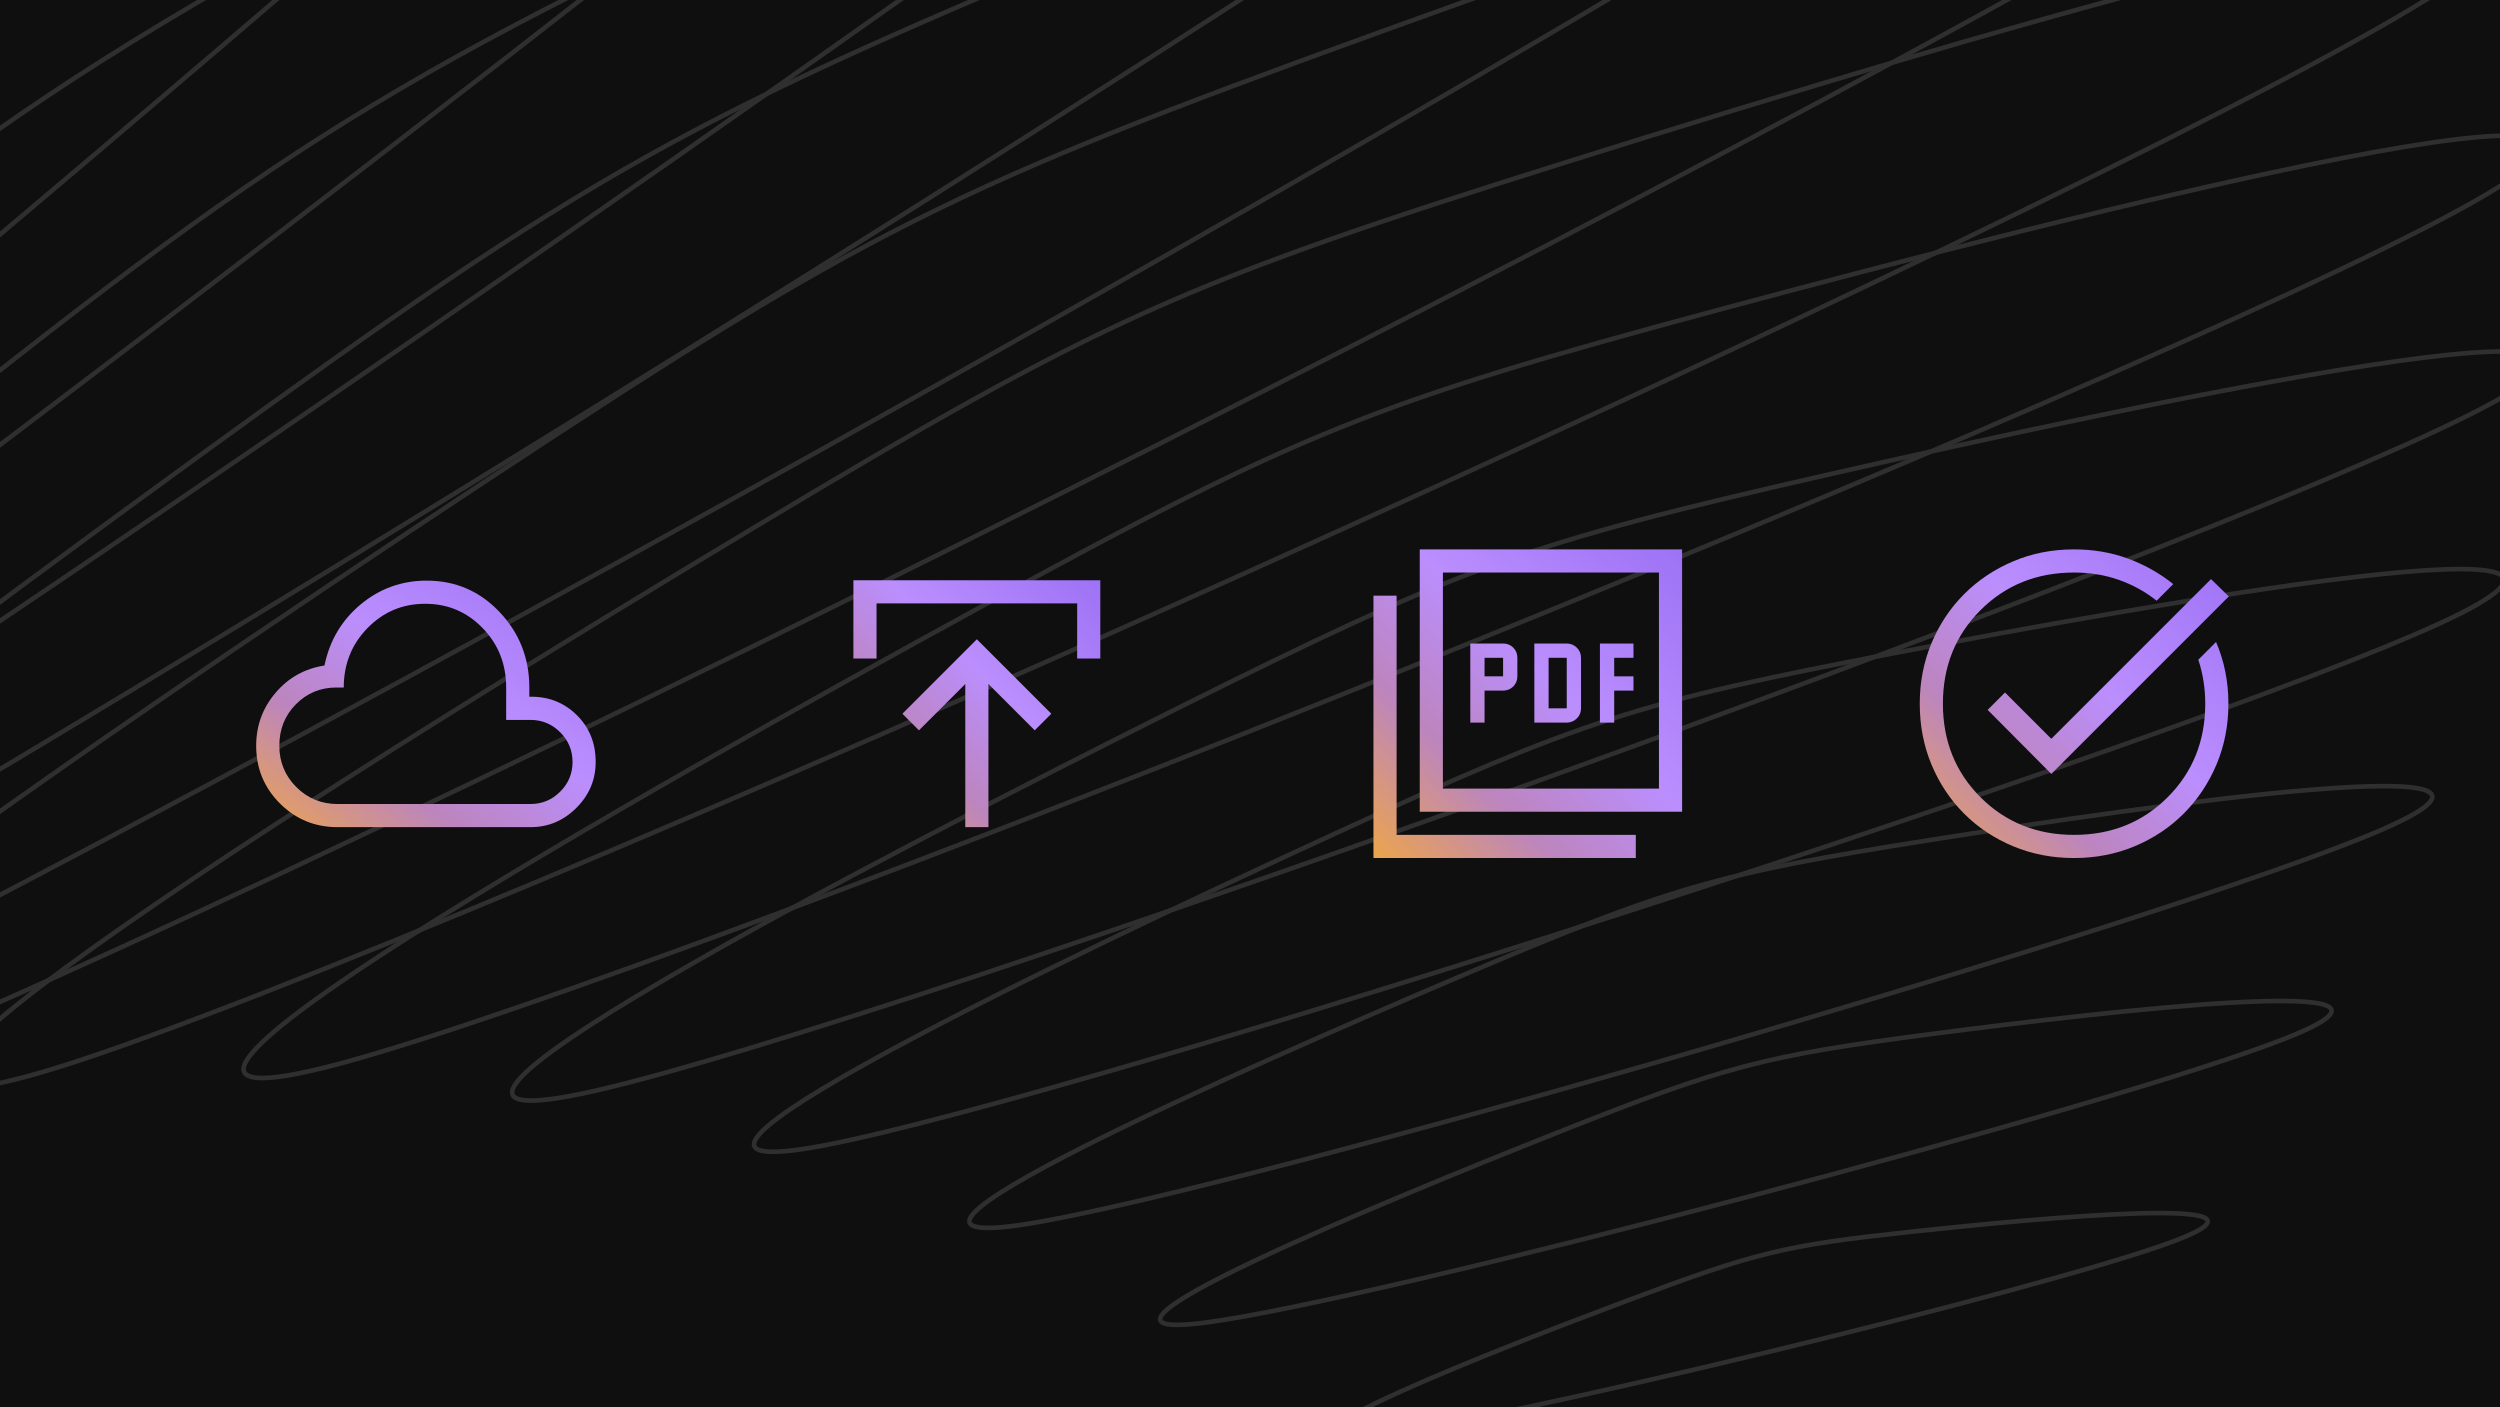 <svg width="540" height="304" viewBox="0 0 540 304" fill="none" xmlns="http://www.w3.org/2000/svg">
<g clip-path="url(#clip0_4261_42828)">
<rect width="540" height="304" fill="#0F0F10"/>
<path d="M363.324 318.53C381.811 311.9 385.745 311.005 403.955 309.344C422.166 307.683 459.869 304.77 441.382 311.4C422.895 318.029 342.924 336.103 324.714 337.764C306.503 339.426 344.836 325.16 363.324 318.53Z" stroke="#2F2F30"/>
<path d="M351.866 280.788C379.51 270.433 385.404 269.005 412.85 266.051C440.296 263.097 497.136 257.766 469.492 268.121C441.848 278.477 321.824 307.473 294.382 310.434C266.936 313.388 324.222 291.144 351.866 280.788Z" stroke="#2F2F30"/>
<path d="M336.211 244.714C372.88 230.159 380.752 228.089 417.539 223.3C454.341 218.514 530.58 209.643 493.915 224.205C457.246 238.759 297.199 280.894 260.397 285.68C223.606 290.461 299.553 259.262 336.211 244.714Z" stroke="#2F2F30"/>
<path d="M315.201 210.968C360.678 191.626 370.49 188.774 416.752 181.465C463.014 174.156 558.923 160.318 513.446 179.66C467.98 198.996 268.121 257.063 221.859 264.372C175.597 271.681 269.727 230.317 315.201 210.968Z" stroke="#2F2F30"/>
<path d="M287.848 180.294C341.798 155.477 353.556 151.683 409.335 141.037C465.118 130.398 580.882 109.873 526.928 134.682C472.967 159.504 233.873 236.75 178.09 247.389C122.307 258.028 233.883 205.108 287.848 180.294Z" stroke="#2F2F30"/>
<path d="M253.428 153.454C315.412 122.442 329.04 117.521 394.338 102.638C459.633 87.748 595.25 58.639 533.269 89.658C471.288 120.678 193.984 220.686 128.689 235.576C63.402 250.454 191.447 184.474 253.428 153.454Z" stroke="#2F2F30"/>
<path d="M211.549 131.253C280.941 93.286 296.358 87.074 371.024 66.973C445.693 46.88 600.939 7.157 531.547 45.124C462.143 83.096 148.281 209.594 73.612 229.687C-1.058 249.78 142.142 169.217 211.549 131.253Z" stroke="#2F2F30"/>
<path d="M162.088 114.423C238.12 68.804 255.227 61.099 338.986 34.813C422.733 8.532 597.075 -43.858 521.032 1.767C444.992 47.399 96.859 204.075 13.115 230.363C-70.644 256.649 86.049 160.056 162.088 114.423Z" stroke="#2F2F30"/>
<path d="M105.313 103.632C187.062 49.7 205.7 40.349 298.085 6.92C390.484 -26.507 583.03 -93.564 501.28 -39.631C419.542 14.296 40.16 204.625 -52.225 238.053C-144.624 271.48 23.575 157.559 105.313 103.632Z" stroke="#2F2F30"/>
<path d="M41.832 99.34C128.205 36.574 148.195 25.414 248.607 -16.031C349.019 -57.476 558.535 -141.051 472.174 -78.29C385.8 -15.524 -21.139 211.525 -121.547 252.977C-221.959 294.422 -44.541 162.106 41.832 99.34Z" stroke="#2F2F30"/>
<path d="M-27.469 101.809C62.336 29.81 83.477 16.726 191.142 -33.505C298.795 -83.731 523.743 -185.459 433.927 -113.454C344.121 -41.455 -86.104 224.845 -193.757 275.071C-301.422 325.301 -117.275 173.808 -27.469 101.809Z" stroke="#2F2F30"/>
<path d="M-101.445 111.029C-9.452 29.554 12.608 14.446 126.615 -45.181C240.618 -104.815 479.159 -226.011 387.166 -144.536C295.162 -63.054 -153.661 244.372 -267.676 304.012C-381.683 363.639 -193.45 192.51 -101.445 111.029Z" stroke="#2F2F30"/>
<path d="M-178.825 126.686C-85.883 35.645 -63.145 18.457 56.233 -51.037C175.616 -120.522 425.768 -262.181 332.83 -171.133C239.889 -80.092 -222.688 269.658 -342.082 339.149C-461.461 408.642 -271.766 217.726 -178.825 126.686Z" stroke="#2F2F30"/>
<path d="M-258.218 148.154C-165.536 47.611 -142.36 28.32 -18.594 -51.308C105.167 -130.943 364.882 -293.673 272.204 -193.123C179.51 -92.574 -292.063 299.97 -415.825 379.605C-539.59 459.233 -350.912 248.703 -258.218 148.154Z" stroke="#2F2F30"/>
<path d="M317.583 156.083H320.667V149.167H324.667C325.54 149.167 326.272 148.871 326.863 148.28C327.454 147.689 327.75 146.957 327.75 146.083V142.083C327.75 141.21 327.454 140.477 326.863 139.887C326.272 139.296 325.54 139 324.667 139H317.583V156.083ZM320.667 146.083V142.083H324.667V146.083H320.667ZM331.417 156.083H338.417C339.25 156.083 339.972 155.788 340.583 155.197C341.194 154.606 341.5 153.874 341.5 153V142.083C341.5 141.21 341.194 140.477 340.583 139.887C339.972 139.296 339.25 139 338.417 139H331.417V156.083ZM334.5 153V142.083H338.417V153H334.5ZM345.583 156.083H348.667V149.167H352.833V146.083H348.667V142.083H352.833V139H345.583V156.083ZM306.667 175.333V118.667H363.333V175.333H306.667ZM311.667 170.333H358.333V123.667H311.667V170.333ZM296.667 185.333V128.667H301.667V180.333H353.333V185.333H296.667Z" fill="url(#paint0_linear_4261_42828)"/>
<path d="M208.5 178.667V147.75L198.5 157.75L194.917 154.167L211 138.083L227.083 154.167L223.5 157.75L213.5 147.75V178.667H208.5ZM184.333 142.25V125.333H237.667V142.25H232.667V130.333H189.333V142.25H184.333Z" fill="url(#paint1_linear_4261_42828)"/>
<path d="M72.917 178.667C68.028 178.667 63.875 176.958 60.459 173.542C57.042 170.125 55.334 165.972 55.334 161.083C55.334 156.75 56.722 152.944 59.5 149.667C62.278 146.389 65.806 144.417 70.084 143.75C71.195 138.361 73.806 133.958 77.917 130.542C82.028 127.125 86.778 125.417 92.167 125.417C98.389 125.417 103.639 127.681 107.917 132.208C112.195 136.736 114.333 142.167 114.333 148.5V150.5C118.333 150.389 121.722 151.681 124.5 154.375C127.278 157.069 128.667 160.472 128.667 164.583C128.667 168.417 127.278 171.722 124.5 174.5C121.722 177.278 118.417 178.667 114.583 178.667H72.917ZM72.917 173.667H114.583C117.083 173.667 119.222 172.778 121 171C122.778 169.222 123.667 167.083 123.667 164.583C123.667 162.083 122.778 159.944 121 158.167C119.222 156.389 117.083 155.5 114.583 155.5H109.333V148.5C109.333 143.444 107.639 139.167 104.25 135.667C100.861 132.167 96.722 130.417 91.834 130.417C86.945 130.417 82.792 132.167 79.375 135.667C75.959 139.167 74.25 143.444 74.25 148.5H72.667C69.222 148.5 66.306 149.708 63.917 152.125C61.528 154.542 60.334 157.528 60.334 161.083C60.334 164.583 61.556 167.556 64 170C66.445 172.444 69.417 173.667 72.917 173.667Z" fill="url(#paint2_linear_4261_42828)"/>
<path d="M448 185.333C443.278 185.333 438.889 184.486 434.833 182.792C430.778 181.097 427.25 178.75 424.25 175.75C421.25 172.75 418.903 169.222 417.208 165.167C415.514 161.111 414.667 156.722 414.667 152C414.667 147.333 415.514 142.972 417.208 138.917C418.903 134.861 421.25 131.333 424.25 128.333C427.25 125.333 430.778 122.972 434.833 121.25C438.889 119.528 443.278 118.667 448 118.667C452.167 118.667 456.055 119.333 459.667 120.667C463.278 122 466.528 123.833 469.417 126.167L465.833 129.75C463.389 127.806 460.667 126.306 457.667 125.25C454.667 124.194 451.444 123.667 448 123.667C439.944 123.667 433.208 126.375 427.792 131.792C422.375 137.208 419.667 143.944 419.667 152C419.667 160.056 422.375 166.792 427.792 172.208C433.208 177.625 439.944 180.333 448 180.333C456.055 180.333 462.792 177.625 468.208 172.208C473.625 166.792 476.333 160.056 476.333 152C476.333 150.333 476.208 148.708 475.958 147.125C475.708 145.542 475.333 144 474.833 142.5L478.667 138.667C479.555 140.722 480.222 142.861 480.667 145.083C481.111 147.306 481.333 149.611 481.333 152C481.333 156.722 480.472 161.111 478.75 165.167C477.028 169.222 474.667 172.75 471.667 175.75C468.667 178.75 465.139 181.097 461.083 182.792C457.028 184.486 452.667 185.333 448 185.333ZM443.083 167.167L429.333 153.333L433.083 149.583L443.083 159.583L477.583 125.083L481.417 128.833L443.083 167.167Z" fill="url(#paint3_linear_4261_42828)"/>
</g>
<defs>
<linearGradient id="paint0_linear_4261_42828" x1="292.167" y1="191" x2="363.333" y2="118.667" gradientUnits="userSpaceOnUse">
<stop stop-color="#E76F51"/>
<stop offset="0" stop-color="#F9AD2E"/>
<stop offset="0.343" stop-color="#BC85BE"/>
<stop offset="0.604" stop-color="#BB8EFE"/>
<stop offset="1" stop-color="#9D72F5"/>
</linearGradient>
<linearGradient id="paint1_linear_4261_42828" x1="180.733" y1="183.2" x2="237.667" y2="125.333" gradientUnits="userSpaceOnUse">
<stop stop-color="#E76F51"/>
<stop offset="0" stop-color="#F9AD2E"/>
<stop offset="0.343" stop-color="#BC85BE"/>
<stop offset="0.604" stop-color="#BB8EFE"/>
<stop offset="1" stop-color="#9D72F5"/>
</linearGradient>
<linearGradient id="paint2_linear_4261_42828" x1="50.383" y1="183.193" x2="104.166" y2="107.912" gradientUnits="userSpaceOnUse">
<stop stop-color="#E76F51"/>
<stop offset="0" stop-color="#F9AD2E"/>
<stop offset="0.343" stop-color="#BC85BE"/>
<stop offset="0.604" stop-color="#BB8EFE"/>
<stop offset="1" stop-color="#9D72F5"/>
</linearGradient>
<linearGradient id="paint3_linear_4261_42828" x1="410.161" y1="191" x2="481.326" y2="118.578" gradientUnits="userSpaceOnUse">
<stop stop-color="#E76F51"/>
<stop offset="0" stop-color="#F9AD2E"/>
<stop offset="0.343" stop-color="#BC85BE"/>
<stop offset="0.604" stop-color="#BB8EFE"/>
<stop offset="1" stop-color="#9D72F5"/>
</linearGradient>
<clipPath id="clip0_4261_42828">
<rect width="540" height="304" fill="white"/>
</clipPath>
</defs>
</svg>
